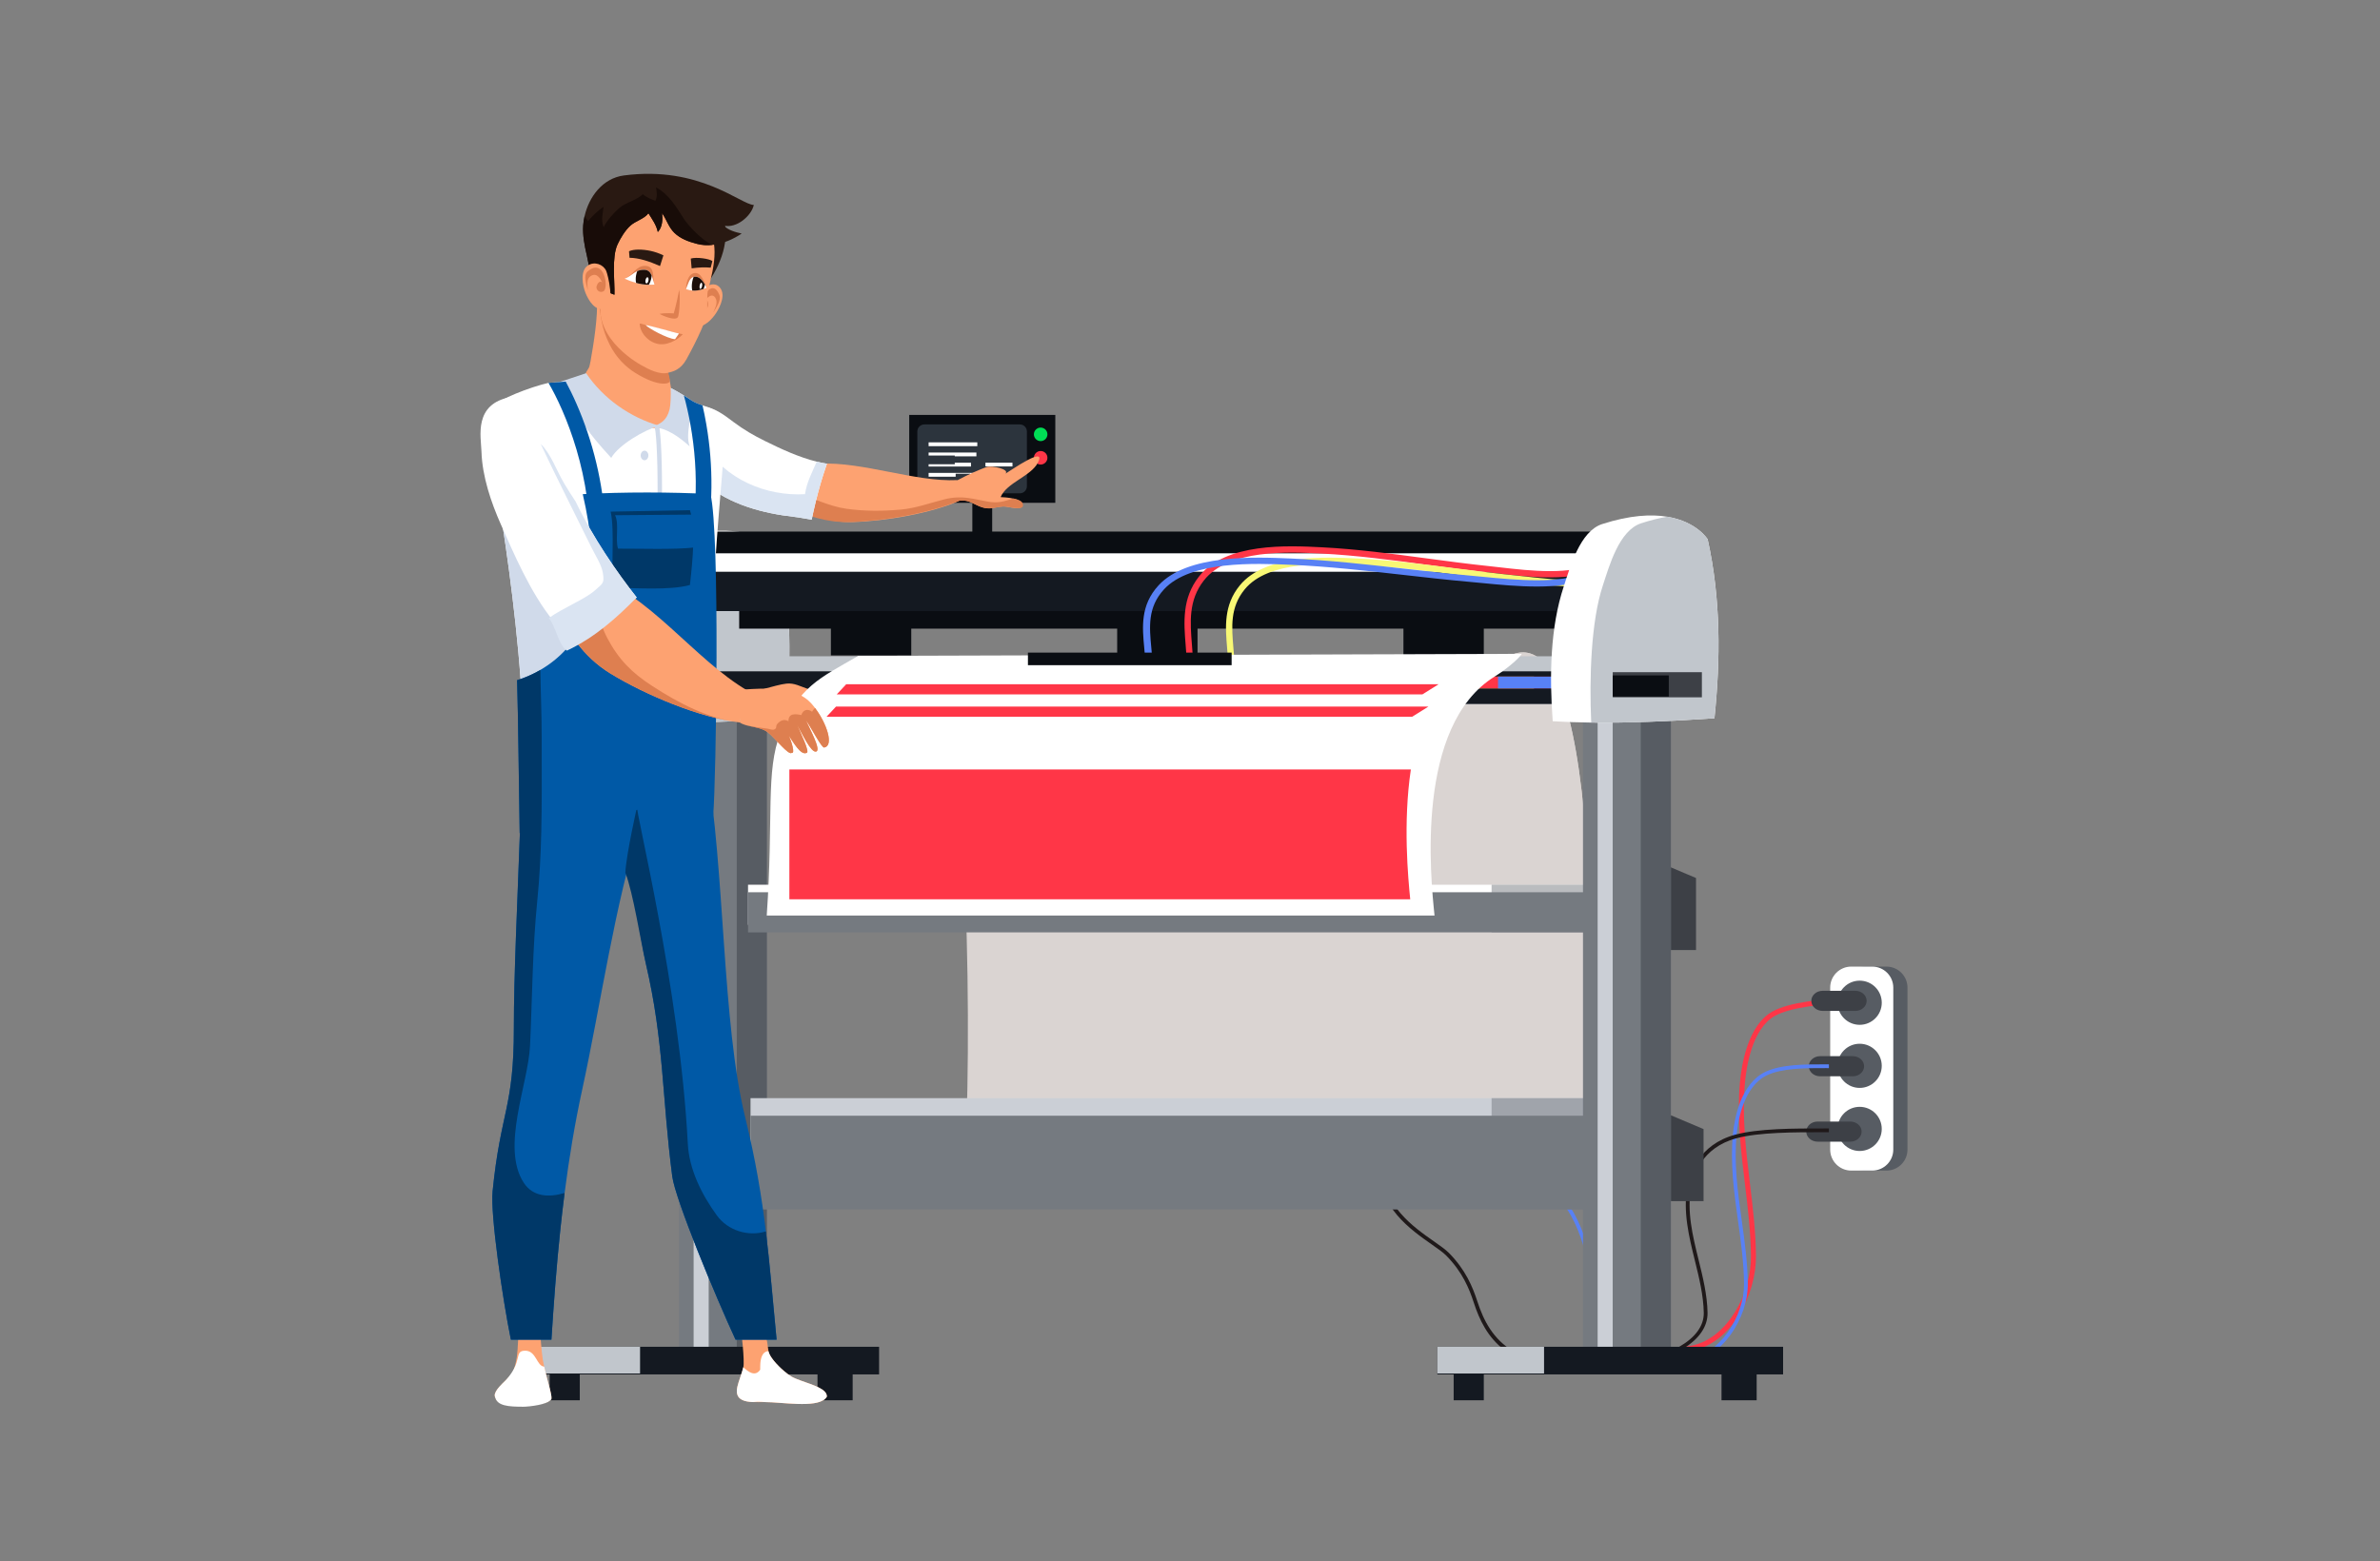<svg width="282" height="185" viewBox="0 0 282 185" fill="none" xmlns="http://www.w3.org/2000/svg">
<rect x="0" y="0" width="282" height="185" fill="#808080" stroke="none"/>
<path d="M187.646 139.32H114.216C115.243 124.756 114.791 86.004 110.773 78.532L155.933 77.941L179.01 77.638C190.478 72.719 188.829 125.508 187.646 139.32Z" fill="#DAD4D2"/>
<path d="M198.491 160.275C196.928 160.275 195.545 159.863 194.363 159.043C191.012 156.718 189.797 151.466 189.112 147.15C188.745 144.84 188.196 142.119 186.903 139.449C186.236 138.071 185.289 137.204 184.286 136.285C183.632 135.686 182.955 135.066 182.351 134.288L182.821 133.922C183.395 134.661 184.053 135.263 184.688 135.846C185.688 136.762 186.722 137.709 187.44 139.19C188.767 141.929 189.327 144.704 189.701 147.057C190.367 151.256 191.538 156.357 194.703 158.554C196.244 159.623 198.173 159.932 200.438 159.472C204.692 158.61 207.506 153.287 207.466 148.858C207.441 146.002 207.092 143.112 206.754 140.317C206.282 136.406 205.794 132.362 206.16 128.267C206.337 126.29 207.066 121.514 210.004 119.878C212.068 118.728 215.99 118.448 217.875 118.313L217.917 118.907C216.075 119.039 212.243 119.313 210.294 120.398C207.605 121.896 206.922 126.438 206.754 128.32C206.393 132.353 206.877 136.365 207.346 140.245C207.685 143.057 208.036 145.964 208.062 148.852C208.082 151.104 207.359 153.672 206.126 155.723C204.713 158.076 202.735 159.615 200.557 160.056C199.837 160.202 199.148 160.275 198.491 160.275Z" fill="#FF3647"/>
<path d="M226.013 136.232C226.013 137.608 224.898 138.724 223.521 138.724H221.029C219.653 138.724 218.537 137.608 218.537 136.232V117.042C218.537 115.666 219.653 114.55 221.029 114.55H223.521C224.898 114.55 226.013 115.666 226.013 117.042V136.232Z" fill="#575C63"/>
<path d="M224.331 136.232C224.331 137.608 223.215 138.724 221.839 138.724H219.347C217.97 138.724 216.854 137.608 216.854 136.232V117.042C216.854 115.666 217.97 114.55 219.347 114.55H221.839C223.215 114.55 224.331 115.666 224.331 117.042V136.232Z" fill="white"/>
<path d="M222.966 118.833C222.966 120.278 221.794 121.45 220.349 121.45C218.904 121.45 217.732 120.278 217.732 118.833C217.732 117.388 218.904 116.216 220.349 116.216C221.794 116.216 222.966 117.388 222.966 118.833Z" fill="#575C63"/>
<path d="M222.964 126.309C222.964 127.755 221.792 128.926 220.347 128.926C218.902 128.926 217.731 127.755 217.731 126.309C217.731 124.864 218.902 123.693 220.347 123.693C221.792 123.693 222.964 124.864 222.964 126.309Z" fill="#575C63"/>
<path d="M222.964 133.785C222.964 135.231 221.792 136.402 220.347 136.402C218.902 136.402 217.731 135.23 217.731 133.785C217.731 132.34 218.902 131.169 220.347 131.169C221.792 131.169 222.964 132.34 222.964 133.785Z" fill="#575C63"/>
<path d="M221.174 118.61C221.174 119.268 220.573 119.802 219.833 119.802H215.959C215.218 119.802 214.618 119.268 214.618 118.61C214.618 117.952 215.218 117.418 215.959 117.418H219.833C220.573 117.418 221.174 117.952 221.174 118.61Z" fill="#3D4046"/>
<path d="M220.875 126.358C220.875 127.016 220.274 127.55 219.534 127.55H215.66C214.919 127.55 214.319 127.016 214.319 126.358C214.319 125.7 214.919 125.166 215.66 125.166H219.534C220.274 125.166 220.875 125.7 220.875 126.358Z" fill="#3D4046"/>
<path d="M220.577 134.105C220.577 134.763 219.977 135.297 219.236 135.297H215.362C214.622 135.297 214.021 134.763 214.021 134.105C214.021 133.447 214.622 132.913 215.362 132.913H219.236C219.977 132.913 220.577 133.447 220.577 134.105Z" fill="#3D4046"/>
<path d="M197.577 161.958C191.241 161.958 189.278 156.005 188.292 150.625C187.925 148.623 187.376 146.266 186.082 143.953C185.411 142.754 184.46 141.999 183.454 141.201C182.802 140.683 182.127 140.148 181.525 139.477L181.858 139.179C182.435 139.821 183.094 140.344 183.732 140.851C184.728 141.641 185.758 142.458 186.472 143.735C187.798 146.105 188.358 148.507 188.732 150.544C189.193 153.06 189.934 156.238 191.587 158.495C193.435 161.019 196.044 161.945 199.565 161.327C203.851 160.575 206.687 155.95 206.647 152.103C206.621 149.63 206.272 147.127 205.935 144.707C205.463 141.32 204.974 137.818 205.341 134.273C205.518 132.564 206.243 128.438 209.158 127.032C211.038 126.125 213.941 126.129 216.273 126.133L216.704 126.134V126.581L216.272 126.58C213.984 126.576 211.14 126.572 209.352 127.434C206.64 128.743 205.954 132.684 205.785 134.319C205.424 137.81 205.909 141.285 206.377 144.645C206.717 147.08 207.068 149.597 207.094 152.098C207.136 156.128 204.151 160.975 199.642 161.767C198.906 161.897 198.219 161.958 197.577 161.958Z" fill="#5881F5"/>
<path d="M187.437 162.393C178.561 162.393 175.99 158.582 174.622 154.364C174.081 152.694 173.269 150.726 171.357 148.793C170.984 148.416 170.36 147.979 169.637 147.472C167.122 145.709 163.321 143.045 163.44 138.373L163.886 138.385C163.774 142.816 167.457 145.398 169.894 147.106C170.634 147.625 171.273 148.073 171.675 148.479C173.653 150.478 174.49 152.506 175.048 154.226C176.536 158.817 179.525 162.905 191.204 161.746C197.743 161.096 201.932 158.673 201.876 155.572C201.838 153.509 201.321 151.414 200.821 149.388C200.117 146.534 199.389 143.581 199.938 140.58C200.202 139.135 201.281 135.648 205.582 134.476C208.334 133.725 212.619 133.729 216.062 133.732L216.703 133.732V134.179L216.062 134.179C212.646 134.176 208.394 134.172 205.699 134.907C201.644 136.013 200.627 139.299 200.378 140.661C199.846 143.567 200.563 146.472 201.256 149.281C201.761 151.331 202.284 153.451 202.323 155.564C202.384 158.915 198.037 161.516 191.249 162.19C189.863 162.328 188.596 162.393 187.437 162.393Z" fill="#1F191A"/>
<path d="M187.645 139.32H168.249C170.065 134.527 171.928 129.697 172.975 124.652C174.794 115.895 176.03 107.181 176.03 98.266C176.03 94.139 176.578 88.307 172.521 85.899C169.486 84.1 164.632 86.398 162.62 89.259L155.932 77.94L179.009 77.638C190.477 72.718 188.828 125.508 187.645 139.32Z" fill="#DAD4D2"/>
<path d="M117.561 50.725H115.21V63.119H117.561V50.725Z" fill="#0A0D12"/>
<path d="M125.04 49.171H107.731V59.588H125.04V49.171Z" fill="#0A0D12"/>
<path d="M121.675 57.625C121.675 58.087 121.3 58.462 120.837 58.462H109.531C109.068 58.462 108.693 58.087 108.693 57.625V51.134C108.693 50.672 109.068 50.297 109.531 50.297H120.837C121.3 50.297 121.675 50.672 121.675 51.134V57.625Z" fill="#2C343D"/>
<path d="M124.106 51.473C124.106 51.916 123.747 52.275 123.304 52.275C122.862 52.275 122.503 51.916 122.503 51.473C122.503 51.031 122.862 50.672 123.304 50.672C123.747 50.672 124.106 51.031 124.106 51.473Z" fill="#00DD55"/>
<path d="M124.106 54.251C124.106 54.694 123.747 55.053 123.305 55.053C122.862 55.053 122.503 54.694 122.503 54.251C122.503 53.809 122.862 53.45 123.305 53.45C123.747 53.45 124.106 53.809 124.106 54.251Z" fill="#FF3647"/>
<path d="M115.798 52.422H110.029V52.874H115.798V52.422Z" fill="white"/>
<path d="M110.029 53.628V53.984H113.127V54.081H115.691V53.628H110.029Z" fill="white"/>
<path d="M115.05 54.836H113.127V55.019H110.029V55.288H115.05V54.836Z" fill="white"/>
<path d="M119.965 54.836H116.76V55.277H119.965V54.836Z" fill="white"/>
<path d="M110.029 56.042V56.495H113.234V56.139H114.944V56.495H116.439V56.042H110.029Z" fill="white"/>
<path d="M68.698 160.787H65.127V165.945H68.698V160.787Z" fill="#141921"/>
<path d="M101.03 160.787H96.864V165.945H101.03V160.787Z" fill="#141921"/>
<path d="M90.868 72.12H80.453V160.201H90.868V72.12Z" fill="#757A80"/>
<path d="M90.867 72.12H87.297V160.201H90.867V72.12Z" fill="#575C63"/>
<path d="M83.971 71.922H82.186V159.796H83.971V71.922Z" fill="#CBCFD6"/>
<path d="M104.161 159.605H63.195V162.879H104.161V159.605Z" fill="#141921"/>
<path d="M75.839 159.605H63.195V162.771H75.839V159.605Z" fill="#C1C6CC"/>
<path d="M192.473 130.14H88.928V141.249H192.473V130.14Z" fill="#CBCFD6"/>
<path d="M192.473 132.223H88.928V143.332H192.473V132.223Z" fill="#757A80"/>
<path d="M192.175 104.848H88.632V109.602H192.175V104.848Z" fill="white"/>
<path d="M192.176 105.739H88.633V110.495H192.176V105.739Z" fill="#757A80"/>
<path d="M200.957 104.051L194.41 101.281V112.589H200.957V104.051Z" fill="#3D4046"/>
<path d="M201.85 133.808L195.303 131.039V142.346H201.85V133.808Z" fill="#3D4046"/>
<g opacity="0.5">
<path d="M192.175 104.848H176.735V110.495H192.175V104.848Z" fill="#757A80"/>
</g>
<g opacity="0.5">
<path d="M192.473 130.14H176.735V143.332H192.473V130.14Z" fill="#757A80"/>
</g>
<path d="M175.811 160.787H172.241V165.945H175.811V160.787Z" fill="#141921"/>
<path d="M208.143 160.787H203.978V165.945H208.143V160.787Z" fill="#141921"/>
<path d="M197.98 72.12H187.565V160.201H197.98V72.12Z" fill="#757A80"/>
<path d="M197.98 72.12H194.41V160.201H197.98V72.12Z" fill="#575C63"/>
<path d="M191.084 71.922H189.299V159.796H191.084V71.922Z" fill="#CBCFD6"/>
<path d="M211.274 159.605H170.307V162.879H211.274V159.605Z" fill="#141921"/>
<path d="M182.951 159.605H170.307V162.771H182.951V159.605Z" fill="#C1C6CC"/>
<path d="M93.04 85.139C90.59 85.305 87.942 85.45 85.264 85.542C85.19 85.542 85.117 85.545 85.043 85.548C82.838 85.622 80.615 85.657 78.468 85.638C76.884 85.622 75.34 85.578 73.875 85.496C73.488 80.456 73.594 75.204 75.209 70.7C75.971 68.574 77.131 64.639 79.769 63.845C83.078 62.85 85.592 62.741 87.468 63.026C91.008 63.562 92.266 65.496 92.266 65.496C93.829 72.015 93.771 78.696 93.04 85.139Z" fill="white"/>
<path d="M93.041 85.139C90.591 85.305 87.943 85.45 85.265 85.542C85.191 85.542 85.118 85.545 85.044 85.548C82.839 85.622 80.616 85.657 78.469 85.638C78.203 80.779 78.373 74.685 79.836 70.602C80.597 68.476 81.759 64.539 84.397 63.747C85.51 63.412 86.531 63.178 87.469 63.026C91.009 63.562 92.267 65.496 92.267 65.496C93.83 72.015 93.772 78.696 93.041 85.139Z" fill="#C1C6CC"/>
<path d="M192.773 77.774H82.077V83.427H192.773V77.774Z" fill="#C1C6CC"/>
<path d="M192.773 79.559H82.077V83.428H192.773V79.559Z" fill="#141921"/>
<path d="M191.137 65.474C191.137 66.57 190.249 67.458 189.154 67.458H85.103C84.008 67.458 83.119 66.57 83.119 65.474V64.978C83.119 63.883 84.008 62.994 85.103 62.994H189.154C190.249 62.994 191.137 63.883 191.137 64.978V65.474Z" fill="#0A0D12"/>
<path d="M196.791 70.036H87.583V74.5H196.791V70.036Z" fill="#0A0D12"/>
<path d="M193.816 65.573H84.608V72.417H193.816V65.573Z" fill="#141921"/>
<path d="M188.902 65.573H83.218V67.757H188.902V65.573Z" fill="white"/>
<path d="M107.973 74.303H98.452V77.671H107.973V74.303Z" fill="#0A0D12"/>
<path d="M141.892 74.303H132.371V77.671H141.892V74.303Z" fill="#0A0D12"/>
<path d="M175.812 74.303H166.29V77.671H175.812V74.303Z" fill="#0A0D12"/>
<path d="M181.763 80.188H167.679V81.576H181.763V80.188Z" fill="#F8F875"/>
<path d="M186.227 80.187H172.143V81.576H186.227V80.187Z" fill="#FF3647"/>
<path d="M191.582 80.187H177.498V81.576H191.582V80.187Z" fill="#5881F5"/>
<path d="M140.581 77.755C140.555 77.334 140.521 76.901 140.487 76.484C140.268 73.747 140.042 70.918 142.049 68.341C145.214 64.279 152.63 64.655 156.615 64.858C160.796 65.07 164.984 65.631 169.035 66.174C171.431 66.495 173.907 66.826 176.356 67.083C176.783 67.127 177.241 67.18 177.721 67.235C181.296 67.646 186.192 68.208 189.047 66.678L189.398 67.335C186.339 68.975 181.309 68.397 177.636 67.975C177.159 67.921 176.703 67.868 176.278 67.824C173.819 67.567 171.337 67.234 168.936 66.912C164.901 66.372 160.728 65.813 156.577 65.602C152.728 65.407 145.564 65.043 142.637 68.799C140.808 71.148 141.013 73.711 141.23 76.425C141.264 76.846 141.299 77.282 141.325 77.71L140.581 77.755Z" fill="#FF3647"/>
<path d="M145.489 77.98C145.464 77.596 145.431 77.202 145.399 76.822C145.189 74.319 144.971 71.73 146.905 69.37C149.943 65.661 157.054 66.005 160.873 66.189C164.881 66.382 168.896 66.894 172.779 67.388C175.074 67.681 177.448 67.983 179.795 68.217C180.205 68.257 180.644 68.305 181.105 68.356C184.531 68.73 189.224 69.242 191.96 67.848L192.298 68.512C189.365 70.007 184.544 69.481 181.024 69.096C180.566 69.046 180.13 68.999 179.722 68.958C177.365 68.724 174.985 68.421 172.684 68.127C168.816 67.635 164.816 67.125 160.837 66.933C157.148 66.755 150.282 66.424 147.482 69.842C145.739 71.969 145.935 74.296 146.142 76.759C146.174 77.143 146.207 77.541 146.232 77.932L145.489 77.98Z" fill="#F8F875"/>
<path d="M135.682 77.98C135.655 77.596 135.618 77.202 135.582 76.822C135.345 74.319 135.101 71.73 137.274 69.37C140.687 65.661 148.676 66.005 152.967 66.189C157.47 66.382 161.981 66.894 166.343 67.388C168.923 67.681 171.59 67.983 174.227 68.217C174.688 68.257 175.181 68.305 175.698 68.356C179.549 68.73 184.821 69.242 187.895 67.848L188.275 68.512C184.979 70.007 179.562 69.481 175.608 69.096C175.093 69.046 174.603 68.999 174.145 68.958C171.496 68.724 168.823 68.421 166.238 68.127C161.892 67.635 157.397 67.125 152.927 66.933C148.782 66.755 141.068 66.424 137.921 69.842C135.963 71.969 136.183 74.296 136.416 76.759C136.452 77.143 136.49 77.541 136.518 77.932L135.682 77.98Z" fill="#5881F5"/>
<path d="M203.141 85.119C200.691 85.294 198.044 85.445 195.367 85.54C195.307 85.542 195.247 85.545 195.187 85.547C192.958 85.622 190.708 85.657 188.538 85.632C186.964 85.613 185.431 85.562 183.976 85.472C183.581 80.029 183.678 74.361 185.284 69.5C186.044 67.207 187.198 62.959 189.834 62.108C193.141 61.04 195.656 60.926 197.531 61.235C201.073 61.821 202.335 63.911 202.335 63.911C203.908 70.953 203.862 78.163 203.141 85.119Z" fill="white"/>
<path d="M203.141 85.119C200.691 85.294 198.044 85.446 195.367 85.54C195.307 85.54 195.247 85.542 195.187 85.547C192.958 85.623 190.709 85.657 188.538 85.632C188.305 80.372 188.508 73.649 189.911 69.403C190.669 67.109 191.825 62.861 194.461 62.011C195.572 61.651 196.593 61.4 197.531 61.235C201.073 61.821 202.335 63.911 202.335 63.911C203.908 70.953 203.863 78.164 203.141 85.119Z" fill="#C1C6CC"/>
<path d="M201.652 79.66H191.088V82.637H201.652V79.66Z" fill="#3D4046"/>
<path d="M197.729 80.043H191.088V82.551H197.729V80.043Z" fill="#0A0D12"/>
<path d="M114.063 59.178C113.982 59.215 113.9 59.254 113.817 59.289C110.322 60.839 104.943 61.757 101.063 61.866C98.372 61.943 96.282 61.129 94.198 60.217C94.388 59.829 94.582 59.446 94.781 59.063C95.149 58.353 95.534 57.65 95.942 56.952C96.328 56.287 96.725 55.62 97.113 54.949C102.248 54.699 108.431 57.135 113.415 56.895C113.418 56.904 113.421 56.914 113.425 56.923C113.728 57.734 113.689 58.167 113.975 58.947C114.001 59.021 114.03 59.098 114.063 59.178Z" fill="#FDA271"/>
<path d="M122.973 54.838C122.126 56.46 119.28 57.193 118.561 58.911C118.829 58.919 119.449 58.953 120.006 59.074C120.505 59.183 120.954 59.364 121.057 59.657C121.419 60.693 119.43 59.989 118.873 60.02C117.947 60.071 117.362 60.436 116.364 60.116C115.497 59.837 114.849 59.206 113.837 59.327L113.816 59.289L113.641 58.946L112.798 57.298C112.976 57.18 113.191 57.053 113.424 56.923C114.623 56.263 116.368 55.521 116.892 55.348C117.506 55.146 119.66 55.598 119.142 56.125C119.793 55.75 124.083 52.713 122.973 54.838Z" fill="#FDA271"/>
<path d="M118.933 60.02C117.982 60.071 117.382 60.437 116.357 60.116C115.467 59.837 114.801 59.206 113.762 59.327L113.741 59.289C110.153 60.839 104.631 61.757 100.648 61.866C97.885 61.943 95.74 61.129 93.6 60.217C93.796 59.829 93.995 59.446 94.199 59.063L94.582 58.472C96.223 58.975 98.235 60.007 100.295 60.294C102.454 60.593 104.562 60.584 106.705 60.392C108.499 60.233 110.104 59.635 111.809 59.196C112.46 59.028 113.025 58.956 113.561 58.946C113.677 58.943 113.79 58.944 113.904 58.948C114.876 58.976 115.786 59.203 116.968 59.433C118.269 59.686 118.952 59.406 120.096 59.074C120.608 59.183 121.07 59.364 121.175 59.657C121.547 60.693 119.505 59.989 118.933 60.02Z" fill="#DE7F50"/>
<path d="M97.981 54.953C97.833 55.384 97.69 55.816 97.55 56.251C97.091 57.687 96.711 59.154 96.379 60.634C96.308 60.95 96.241 61.267 96.175 61.584C95.545 61.496 94.828 61.334 94.075 61.249C90.476 60.844 86.461 59.813 83.582 57.35C83.48 57.262 83.38 57.172 83.281 57.083L83.276 56.741L83.238 53.138L83.185 48.215C84.502 48.16 85.847 49.21 86.899 50.002C88.142 50.936 89.31 51.606 90.662 52.275C92.531 53.199 94.659 54.188 96.776 54.711C97.178 54.81 97.58 54.892 97.981 54.953Z" fill="white"/>
<path d="M97.981 54.952C97.833 55.383 97.69 55.816 97.55 56.25C97.091 57.686 96.711 59.154 96.379 60.634C96.308 60.949 96.241 61.267 96.175 61.584C95.545 61.496 94.828 61.334 94.075 61.249C90.476 60.844 86.461 59.813 83.582 57.35C83.474 57.153 83.371 56.948 83.276 56.741C82.958 56.045 82.744 55.332 82.808 54.839L83.238 53.138L83.376 52.595C85.901 56.842 90.829 58.826 95.385 58.563C95.555 57.225 96.229 55.968 96.776 54.71C97.178 54.81 97.58 54.891 97.981 54.952Z" fill="#DAE4F2"/>
<path d="M97.968 165.518C97.913 165.617 97.841 165.704 97.756 165.782C96.577 166.864 92.667 166.165 90.627 166.158H90.567C90.142 166.159 89.648 166.181 89.175 166.158C88.235 166.112 87.379 165.889 87.309 164.978C87.295 164.798 87.312 164.593 87.364 164.357C87.513 163.674 87.878 162.841 88.078 162.024C88.239 161.373 87.88 157.594 87.64 157.048H90.624C90.625 157.078 91.05 160.098 91.055 160.131C91.159 160.754 92.054 161.759 92.88 162.468C93.217 162.758 93.543 162.998 93.798 163.142C94.093 163.309 94.48 163.461 94.9 163.614C96.284 164.116 98.026 164.608 97.968 165.518Z" fill="#FDA271"/>
<path d="M97.967 165.518C97.912 165.617 97.841 165.704 97.755 165.782C96.576 166.864 92.666 166.165 90.627 166.158C90.345 166.136 90.061 166.123 89.774 166.123C89.609 166.123 89.4 166.14 89.174 166.158C88.234 166.112 87.378 165.889 87.308 164.978C87.294 164.798 87.311 164.593 87.363 164.357C87.513 163.674 87.877 162.841 88.078 162.024C88.637 162.561 89.466 163.21 90.074 162.323V162.06C90.08 161.593 90.098 160.609 90.629 160.259C90.783 160.158 90.924 160.121 91.054 160.131C91.158 160.754 92.053 161.759 92.879 162.468C93.216 162.758 93.542 162.998 93.797 163.142C94.092 163.309 94.479 163.461 94.899 163.614C96.284 164.116 98.025 164.608 97.967 165.518Z" fill="white"/>
<path d="M65.308 165.32C64.784 165.821 62.982 165.839 62.388 165.839C61.087 165.839 59.517 165.812 58.615 165.42C58.601 165.082 58.839 164.713 59.164 164.344C60.393 164.311 61.873 164.331 62.388 164.377C63.41 164.468 64.32 164.972 65.257 165.313C65.022 164.405 64.689 163.233 64.498 162.133C63.987 161.979 62.944 161.886 61.906 161.851C61.9 161.851 61.894 161.85 61.887 161.85C61.644 161.842 61.4 161.837 61.163 161.835C61.114 161.835 61.068 161.834 61.025 161.834C61.106 161.524 61.178 161.173 61.235 160.823C61.354 160.069 61.491 157.462 61.383 157.129L64.044 157.048C63.942 157.637 64.176 160.331 64.315 161.128C64.363 161.402 64.419 161.681 64.48 161.959C64.666 162.795 64.898 163.626 65.075 164.307C65.179 164.706 65.263 165.053 65.308 165.32Z" fill="#FDA271"/>
<path d="M65.257 165.312C64.32 164.971 63.41 164.467 62.389 164.377C61.873 164.33 60.394 164.311 59.165 164.343C59.391 164.086 59.659 163.829 59.913 163.581C59.915 163.579 59.917 163.577 59.919 163.576C60.275 163.231 60.602 162.908 60.743 162.64C60.841 162.455 60.939 162.169 61.026 161.834C61.069 161.834 61.115 161.835 61.164 161.835C61.202 161.835 61.243 161.836 61.285 161.836C61.443 161.838 61.602 161.841 61.763 161.847C61.804 161.848 61.845 161.848 61.888 161.85C61.895 161.85 61.9 161.851 61.907 161.851C62.945 161.886 63.988 161.978 64.498 162.133C64.689 163.232 65.022 164.405 65.257 165.312Z" fill="#FFB576"/>
<path d="M65.341 165.709C65.341 165.718 65.34 165.727 65.34 165.736C65.338 165.745 65.338 165.753 65.336 165.761C65.335 165.764 65.335 165.766 65.335 165.768C65.332 165.782 65.329 165.794 65.326 165.805C65.322 165.818 65.317 165.829 65.312 165.839C64.971 166.458 62.935 166.478 62.296 166.478C60.468 166.478 58.935 166.611 58.639 165.567C58.635 165.552 58.631 165.539 58.628 165.524C58.626 165.514 58.624 165.504 58.623 165.494C58.621 165.483 58.62 165.474 58.618 165.464C58.618 165.459 58.618 165.454 58.617 165.449C58.616 165.44 58.616 165.432 58.616 165.424C58.615 165.423 58.615 165.421 58.615 165.42C59.517 165.812 61.086 165.839 62.388 165.839C62.981 165.839 64.784 165.821 65.308 165.32C65.316 165.371 65.323 165.418 65.329 165.463C65.329 165.465 65.33 165.467 65.33 165.469C65.335 165.508 65.338 165.545 65.34 165.579C65.34 165.584 65.341 165.588 65.341 165.593C65.344 165.635 65.344 165.674 65.341 165.709Z" fill="#FFB576"/>
<path d="M65.341 165.709C65.341 165.718 65.34 165.727 65.34 165.736C65.338 165.745 65.338 165.753 65.336 165.761C65.335 165.763 65.335 165.766 65.335 165.768C65.333 165.782 65.33 165.794 65.326 165.805C65.322 165.818 65.317 165.829 65.312 165.839C64.971 166.458 62.935 166.478 62.296 166.478C60.468 166.478 58.935 166.611 58.639 165.567C58.635 165.552 58.631 165.539 58.628 165.524C58.626 165.514 58.624 165.504 58.623 165.494C58.621 165.483 58.62 165.474 58.618 165.464C58.618 165.459 58.618 165.454 58.617 165.449C58.616 165.44 58.616 165.432 58.616 165.424C58.615 165.423 58.615 165.421 58.615 165.419C59.517 165.812 61.086 165.839 62.388 165.839C62.981 165.839 64.784 165.821 65.308 165.32L65.308 165.32C65.317 165.37 65.324 165.418 65.329 165.463C65.329 165.465 65.33 165.467 65.33 165.469C65.335 165.508 65.338 165.545 65.34 165.579C65.34 165.584 65.342 165.588 65.342 165.592C65.344 165.636 65.344 165.674 65.341 165.709Z" fill="#0A0604"/>
<path d="M65.342 165.709C65.342 165.718 65.341 165.727 65.34 165.736C65.339 165.745 65.338 165.753 65.337 165.761C65.336 165.764 65.336 165.766 65.335 165.768C65.334 165.782 65.33 165.794 65.326 165.805C65.322 165.818 65.317 165.829 65.313 165.839C64.972 166.458 62.657 166.709 62.019 166.709C60.191 166.709 58.935 166.611 58.639 165.567C58.635 165.553 58.632 165.539 58.629 165.524C58.627 165.514 58.625 165.504 58.624 165.494C58.622 165.484 58.62 165.474 58.619 165.464C58.619 165.459 58.618 165.454 58.617 165.449C58.617 165.441 58.616 165.432 58.616 165.424C58.615 165.423 58.615 165.421 58.615 165.42C58.601 165.083 58.839 164.713 59.164 164.344C59.39 164.086 59.658 163.829 59.912 163.582C59.915 163.58 59.917 163.578 59.919 163.576C62.019 161.293 60.839 160.07 62.237 160.07C63.548 160.07 63.587 161.908 64.481 161.958C64.666 162.795 64.898 163.625 65.075 164.307C65.179 164.706 65.263 165.053 65.308 165.32L65.309 165.32C65.318 165.37 65.324 165.418 65.33 165.463C65.33 165.465 65.331 165.467 65.331 165.469C65.335 165.508 65.339 165.545 65.341 165.579C65.341 165.584 65.342 165.588 65.342 165.593C65.344 165.635 65.345 165.674 65.342 165.709Z" fill="white"/>
<path d="M68.158 89.884C69.568 95.953 72.047 96.492 74.096 101.854C75.055 104.361 75.865 111.376 76.527 114.211C78.689 123.482 78.418 129.888 79.653 139.404C80.009 142.152 84.846 153.79 87.154 158.765H92.017C91.558 154.075 91.243 150.028 90.746 145.928C90.237 141.728 89.537 137.473 88.295 132.417C85.537 121.184 85.905 103.177 83.698 90.488L68.158 89.884Z" fill="#0059A6"/>
<path d="M77.08 93.983C76.681 95.078 76.305 96.194 75.949 97.332C72.797 107.387 71.198 118.953 68.989 129.107C68.093 133.222 67.423 137.298 66.9 141.372C66.711 142.832 66.542 144.292 66.389 145.754C65.937 150.061 65.615 154.381 65.336 158.764H60.532C59.558 153.976 58.092 143.949 58.367 141.19C59.32 131.64 60.895 131.338 60.886 121.819C60.88 115.737 61.311 106.751 61.601 98.723C61.701 95.945 61.784 93.282 61.826 90.893C61.844 89.813 61.855 88.791 61.855 87.838L64.186 88.779L64.995 89.106L65.849 89.449L77.08 93.983Z" fill="#0059A6"/>
<path d="M74.096 103.419C75.055 105.926 75.865 111.376 76.527 114.211C78.689 123.482 78.418 129.888 79.653 139.404C80.009 142.152 84.846 153.79 87.154 158.765H92.017C91.558 154.075 91.243 150.028 90.746 145.928C88.678 146.583 86.252 145.846 84.939 144.039C83.121 141.534 81.655 138.583 81.497 135.543C80.531 116.985 75.225 95.913 75.487 95.593C75.487 95.593 74.203 101.235 74.096 103.419Z" fill="#003868"/>
<path d="M84.735 66.99C84.688 67.798 84.645 68.619 84.607 69.446C84.149 79.498 84.379 94.342 84.358 94.375C83.595 95.532 68.234 96.037 61.748 94.375C61.968 92.308 62.037 89.942 62 87.429C61.875 78.78 60.482 68.385 59.57 62.407C59.275 60.477 59.03 59.009 58.894 58.206C58.87 58.071 58.847 57.938 58.825 57.805C58.806 57.693 58.788 57.581 58.769 57.469C58.458 55.526 57.219 51.484 57.937 49.132C58.051 48.761 58.211 48.435 58.434 48.162C59.131 47.305 62.758 45.885 64.986 45.374L67.029 45.221L77.563 45.156C78.211 45.382 78.844 45.659 79.464 45.976C79.996 46.249 80.517 46.548 81.031 46.87C81.321 47.05 81.607 47.239 81.892 47.431C82.307 47.713 82.773 47.88 83.238 48.035C84.23 48.364 85.214 48.638 85.671 49.837C86.209 51.251 85.253 58.306 84.735 66.99Z" fill="white"/>
<path d="M68.068 45.203C70.619 49.547 74.02 50.891 79.243 50.74C79.896 49.806 79.804 47.31 79.365 45.178C79.296 44.839 79.22 44.533 79.141 44.278C78.763 43.039 79.109 41.935 79.989 42.05C80.067 42.059 80.149 42.079 80.237 42.109C80.253 42.114 80.248 42.024 80.231 41.881C80.178 41.408 79.996 40.365 79.996 40.365C79.648 39.055 80.771 38.551 81.144 37.691C81.144 37.691 71.408 31.295 69.652 32.294C70.314 32.605 70.707 34.811 70.734 35.37C70.845 37.591 70.357 40.658 69.963 42.852C69.892 43.246 69.82 43.522 69.743 43.634C68.861 44.951 69.675 44.723 68.068 45.203Z" fill="#FDA271"/>
<path d="M80.922 41.418C80.936 41.463 80.519 41.702 80.231 41.881C80.122 41.95 80.03 42.011 79.989 42.049C79.664 42.352 79.349 42.141 79.073 42.719C78.825 43.236 79.408 44.678 79.365 45.178C79.337 45.505 78.017 45.905 75.234 44.166C74.169 43.5 73.031 42.427 72.219 40.803C71.212 38.79 71.225 37.361 70.944 36.049C70.647 34.665 70.851 33.79 70.174 32.542C70.174 32.541 70.173 32.54 70.172 32.538L81.143 37.691C80.771 38.551 80.574 40.11 80.922 41.418Z" fill="#DE7F50"/>
<path d="M83.715 30.622C83.513 29.21 83.272 27.587 82.442 26.357L85.639 25.581C86.617 28.401 85.373 31.487 83.7 33.764C84.089 32.855 83.852 31.581 83.715 30.622Z" fill="#291912"/>
<path d="M83.631 34.117C84.126 33.531 85.041 33.521 85.46 34.328C85.939 35.25 85.153 36.739 84.62 37.424C84.08 38.119 83.025 39.127 82.299 38.325C81.526 37.472 83.331 34.472 83.631 34.117Z" fill="#FDA271"/>
<path d="M85.244 34.976C85.489 35.592 84.825 36.519 84.517 37.028C84.729 36.485 85.118 35.831 84.753 35.281C84.376 34.714 83.857 35.213 83.519 35.592C83.924 35.34 83.95 36.176 83.843 36.393C83.67 36.745 83.301 36.809 83.094 36.494C82.715 35.916 84.323 32.659 85.244 34.976Z" fill="#DE7F50"/>
<path d="M75.949 43.257C76.898 43.791 78.149 44.449 79.201 44.166C79.717 44.027 80.63 43.857 81.34 42.575C82.707 40.101 83.803 37.654 83.803 36.917C83.801 34.078 83.779 34.926 84.13 33.474C85.014 29.838 85.025 27.654 82.469 24.584C80.73 22.495 75.434 20.31 72.462 23.873C72.462 23.873 70.951 26.58 71.1 28.417C71.324 31.192 72.817 31.745 71.658 34.295C69.552 38.929 74.263 42.309 75.949 43.257Z" fill="#FDA271"/>
<path d="M82.55 32.37C81.733 32.221 81.312 33.182 81.279 34.273C82.18 34.568 82.803 34.457 83.715 34.12C83.715 34.12 83.261 32.501 82.55 32.37Z" fill="#DE7F50"/>
<path d="M83.716 34.119C83.594 34.164 83.476 34.206 83.364 34.241C82.883 34.398 82.471 34.472 82.025 34.432C81.79 34.412 81.547 34.36 81.279 34.272C81.544 33.646 81.677 32.942 82.185 32.814C82.287 32.787 82.405 32.783 82.541 32.808C82.981 32.888 83.326 33.37 83.525 33.726C83.648 33.946 83.716 34.119 83.716 34.119Z" fill="white"/>
<path d="M83.526 33.726C83.486 33.911 83.432 34.085 83.365 34.241C82.884 34.398 82.472 34.472 82.026 34.432C81.954 34.14 81.949 33.766 82.024 33.373C82.062 33.172 82.118 32.984 82.186 32.814C82.287 32.787 82.406 32.783 82.542 32.808C82.982 32.889 83.327 33.37 83.526 33.726Z" fill="#1B0E09"/>
<path d="M83.189 33.9C83.151 34.102 83.055 34.255 82.975 34.24C82.895 34.225 82.862 34.05 82.901 33.847C82.939 33.644 83.035 33.492 83.115 33.507C83.194 33.521 83.227 33.697 83.189 33.9Z" fill="white"/>
<path d="M76.449 31.507C75.376 31.476 74.953 32.657 74.095 32.99C75.357 33.527 76.168 33.823 77.556 33.734C77.261 32.923 77.68 31.544 76.449 31.507Z" fill="#DE7F50"/>
<path d="M77.556 33.734C77.314 33.75 77.087 33.755 76.871 33.75C76.33 33.738 75.855 33.663 75.372 33.53C74.944 33.41 74.511 33.245 74.02 33.036L74.095 32.99C74.675 32.766 75.016 32.358 75.508 32.133C75.744 32.024 76.014 31.956 76.361 31.971C76.836 31.99 77.061 32.277 77.216 32.668C77.343 32.985 77.423 33.37 77.556 33.734Z" fill="white"/>
<path d="M77.179 32.937C77.12 33.248 77.011 33.527 76.87 33.75C76.33 33.738 75.854 33.663 75.371 33.53C75.311 33.26 75.308 32.939 75.371 32.605C75.403 32.437 75.449 32.278 75.507 32.133C75.743 32.024 76.013 31.956 76.36 31.971C76.835 31.99 77.06 32.277 77.215 32.668C77.208 32.755 77.196 32.845 77.179 32.937Z" fill="#1B0E09"/>
<path d="M76.832 33.254C76.793 33.457 76.685 33.607 76.591 33.59C76.495 33.572 76.45 33.394 76.488 33.191C76.527 32.989 76.635 32.838 76.73 32.856C76.826 32.873 76.871 33.052 76.832 33.254Z" fill="white"/>
<path d="M80.907 39.603C80.334 40.261 78.93 41.096 77.717 40.697C76.545 40.337 75.801 39.223 75.793 38.347C75.836 38.349 75.879 38.35 75.921 38.352C76.113 38.438 79.745 39.367 80.451 39.528C80.602 39.564 80.755 39.588 80.907 39.603Z" fill="#DE7F50"/>
<path d="M80.451 39.528C80.267 39.812 80.054 40.074 79.985 40.199C79.058 40.133 76.789 38.878 76.496 38.52C77.278 38.644 79.745 39.366 80.451 39.528Z" fill="white"/>
<path d="M84.206 31.72C83.535 31.657 82.805 31.682 81.95 31.8L81.848 30.642C82.515 30.433 84.099 30.667 84.409 30.943C84.332 31.172 84.285 31.492 84.206 31.72Z" fill="#291912"/>
<path d="M74.529 29.773C74.842 29.639 75.208 29.58 75.651 29.579C76.562 29.577 77.59 29.766 78.607 30.262L78.203 31.529C76.93 30.963 75.691 30.56 74.592 30.549C74.575 30.291 74.554 30.032 74.529 29.773Z" fill="#291912"/>
<path d="M80.448 34.311C80.456 34.327 80.462 34.344 80.468 34.362C80.474 34.345 80.479 34.326 80.486 34.31L80.448 34.311Z" fill="#DE7F50"/>
<path d="M80.468 34.362C80.182 35.965 79.829 37.143 79.829 37.143C79.829 37.143 78.903 37.049 78.154 37.2C78.567 37.446 79.973 38.028 80.301 37.614C80.532 37.321 80.615 34.752 80.468 34.362Z" fill="#DE7F50"/>
<path d="M69.533 30.269C69.781 31.305 70.046 33.289 70.421 34.269C71.222 34.371 72.022 34.608 72.805 34.928C72.854 33.331 72.463 30.49 73.171 28.959C73.505 28.238 74.075 27.298 74.685 26.746C75.317 26.172 76.341 25.945 76.828 25.273C77.269 25.973 77.78 26.672 77.942 27.495C78.497 26.92 78.526 26.026 78.451 25.262C78.975 26.002 79.214 26.912 79.897 27.583C80.627 28.301 81.606 28.642 82.562 28.895C83.174 29.059 83.805 29.088 84.429 29.02C85.677 28.883 86.898 28.345 87.879 27.678C87.219 27.537 86.23 27.273 85.791 26.741C87.266 27.088 89.033 25.59 89.319 24.287C87.807 24.283 82.944 19.61 73.926 20.792C71.39 21.124 69.776 23.349 69.262 25.626C69.179 25.989 69.125 26.355 69.1 26.712C69.018 27.847 69.265 29.154 69.533 30.269Z" fill="#291912"/>
<path d="M69.533 30.269C69.781 31.305 70.046 33.29 70.421 34.269C71.222 34.371 72.022 34.608 72.805 34.928C72.854 33.331 72.463 30.49 73.171 28.959C73.505 28.238 74.075 27.298 74.685 26.746C75.317 26.172 76.341 25.945 76.828 25.273C77.269 25.973 77.78 26.673 77.942 27.495C78.497 26.92 78.526 26.027 78.451 25.262C78.975 26.002 79.214 26.912 79.897 27.583C80.627 28.301 81.606 28.642 82.562 28.895C83.174 29.059 83.805 29.089 84.429 29.021C83.146 28.507 81.482 26.618 81.088 26.015C80.162 24.606 79.318 23.05 77.729 22.208C77.816 22.683 77.925 23.339 77.646 23.792C77.154 23.612 76.567 23.379 76.168 23.012C75.397 23.771 74.205 23.941 73.389 24.642C72.706 25.229 71.903 26.148 71.526 26.92C71.182 26.045 71.437 25.364 71.507 24.513C70.805 25.001 70.199 25.574 69.672 26.21C69.528 26.015 69.388 25.824 69.262 25.626C69.179 25.989 69.125 26.355 69.1 26.712C69.018 27.847 69.265 29.154 69.533 30.269Z" fill="#180C08"/>
<path d="M71.824 32.096C71.486 31.338 70.435 30.924 69.631 31.481C68.712 32.117 69.027 33.833 69.369 34.699C69.716 35.578 70.532 36.972 71.69 36.555C72.919 36.114 72.029 32.556 71.824 32.096Z" fill="#FDA271"/>
<path d="M69.623 32.172C69.096 32.63 69.494 33.777 69.647 34.381C69.617 33.788 69.428 33.014 70.069 32.67C70.729 32.316 71.128 33.005 71.368 33.502C71.001 33.091 70.639 33.849 70.676 34.095C70.736 34.496 71.136 34.719 71.5 34.52C72.167 34.156 71.608 30.45 69.623 32.172Z" fill="#DE7F50"/>
<path d="M69.448 44.23C71.508 47.269 74.685 49.473 78.091 50.451C76.366 50.945 73.285 52.731 72.423 54.265C70.911 52.617 69.977 51.489 68.977 50.068C67.483 47.945 66.691 46.777 66.168 45.314L69.448 44.23Z" fill="#D0DAEA"/>
<path d="M81.714 52.892C81.131 51.273 82.172 49.006 81.892 47.431C81.103 46.897 80.294 46.402 79.464 45.977C79.504 46.89 79.458 48.03 79.338 48.509C79.001 49.838 78.313 50.183 77.28 50.617C79.011 50.682 80.446 51.778 81.714 52.892Z" fill="#D0DAEA"/>
<path d="M77.634 70.39C78.663 65.772 78.584 52.511 78.084 50.476L77.567 50.592C78.061 52.6 78.133 65.712 77.115 70.284L77.634 70.39Z" fill="#D0DAEA"/>
<path d="M75.913 53.974C75.912 54.288 76.115 54.542 76.367 54.544C76.619 54.545 76.824 54.292 76.826 53.979C76.828 53.666 76.624 53.41 76.373 53.409C76.12 53.408 75.915 53.661 75.913 53.974Z" fill="#D0DAEA"/>
<path d="M75.672 62.669C75.671 62.983 75.874 63.237 76.126 63.239C76.377 63.24 76.583 62.987 76.585 62.674C76.586 62.361 76.383 62.105 76.131 62.104C75.879 62.103 75.674 62.356 75.672 62.669Z" fill="#D0DAEA"/>
<path d="M76.537 65.74C75.869 71.172 75.76 76.631 72.523 81.391C70.652 84.142 67.511 86.665 64.154 87.367C63.402 87.524 62.684 87.537 62.001 87.43C61.876 78.78 60.483 68.385 59.572 62.407C59.865 63.734 60.373 63.28 60.823 64.563C63.043 70.895 70.678 71.811 74.891 67.768C75.528 67.157 76.082 66.47 76.537 65.74Z" fill="#D0DAEA"/>
<path d="M84.184 58.547C79.476 58.308 73.877 58.294 69.049 58.56C69.549 60.706 69.912 62.878 70.089 65.085C70.345 68.281 70.109 71.595 68.713 74.525C67.608 76.844 65.47 78.724 63.182 79.845C62.554 80.152 61.913 80.412 61.267 80.605C61.413 85.436 61.447 91.474 61.574 98.723H61.599C62.184 98.734 63.058 98.686 64.132 98.599C67.164 98.355 71.297 96.438 75.459 95.974C79.153 95.563 82.973 96.584 84.505 96.609C84.847 92.718 85.326 63.278 84.184 58.547Z" fill="#0059A6"/>
<path d="M71.719 65.722L69.866 65.632C70.31 56.467 66.902 48.633 64.987 45.374L67.03 45.221C67.853 46.739 68.794 48.803 69.612 51.232C71.219 56.002 71.948 61.013 71.719 65.722Z" fill="#0059A6"/>
<path d="M83.542 64.955L81.725 64.581C83.16 57.621 82.188 51.094 81.032 46.87C81.322 47.051 81.608 47.239 81.894 47.431C82.309 47.713 82.775 47.88 83.24 48.035C83.404 48.757 83.559 49.518 83.695 50.314C84.547 55.276 84.494 60.338 83.542 64.955Z" fill="#0059A6"/>
<path d="M62.05 140.155C59.331 135.948 62.588 128.48 62.802 123.942C63.071 118.236 63.085 112.433 63.663 106.723C63.933 104.053 64.067 101.336 64.133 98.599C64.211 95.338 64.191 92.049 64.186 88.779C64.185 88.325 64.185 87.871 64.185 87.418C64.185 84.714 64.064 82.061 64.024 79.395C63.747 79.556 63.467 79.706 63.183 79.845C62.556 80.152 61.914 80.412 61.269 80.605C61.414 85.436 61.449 91.475 61.576 98.724H61.601C61.311 106.751 60.88 115.737 60.886 121.819C60.895 131.338 59.32 131.641 58.367 141.19C58.092 143.949 59.558 153.976 60.532 158.764H65.336C65.615 154.381 65.936 150.061 66.389 145.754C66.542 144.292 66.711 142.832 66.9 141.373C65.032 141.941 63.134 141.833 62.05 140.155Z" fill="#003868"/>
<path d="M81.748 60.46L72.356 60.634C72.863 62.999 72.353 67.3 72.704 69.678C75.317 69.647 79.244 70.001 81.748 69.33C82.096 66.199 82.442 62.649 81.748 60.46Z" fill="#003868"/>
<path d="M82.436 60.981L72.877 61.058C73.393 62.093 72.874 63.978 73.231 65.019C75.891 65.005 79.887 65.161 82.436 64.867C82.79 63.495 83.142 61.94 82.436 60.981Z" fill="#0059A6"/>
<path d="M88.61 81.866C88.362 82.908 88.032 83.963 87.772 85.052C87.727 85.24 87.684 85.431 87.644 85.621C82.905 85.047 76.517 82.374 72.348 79.829C68.963 77.763 67.38 74.877 65.569 71.975C64.909 70.917 64.219 69.856 63.4 68.832L69.891 68.111C76.89 70.314 82.269 78.175 88.61 81.866Z" fill="#FDA271"/>
<path d="M87.644 85.621C87.6 85.809 87.685 85.431 87.644 85.621C82.906 85.047 76.517 82.374 72.349 79.829C68.964 77.763 67.38 74.877 65.569 71.975L68.916 68.409C70.158 70.119 70.808 73.433 71.961 75.621C73.296 78.154 74.862 79.723 77.242 81.27C80.42 83.334 83.92 85.175 87.644 85.621Z" fill="#DE7F50"/>
<path d="M75.442 70.806C72.808 72.775 71.715 74.626 68.332 76.216C67.315 75.523 66.376 74.597 65.51 73.525C62.833 70.217 60.847 65.533 59.343 62.143C58.201 59.565 57.136 56.471 57.048 53.514C56.995 51.775 56.062 47.83 60.562 47.045L65.609 50.801C65.793 53.52 66.803 56.51 68.2 59.432C70.248 63.723 73.127 67.87 75.442 70.806Z" fill="white"/>
<path d="M75.441 70.806C73.148 73.135 70.553 75.515 67.17 77.105C66.153 76.412 65.899 74.321 65.034 73.248C66.59 72.095 69.278 71.038 70.475 69.981C71.489 69.087 71.612 69.1 71.431 67.903C71.289 66.952 70.51 65.757 70.083 64.884C68.11 60.854 65.941 56.618 64.067 52.614C65.269 53.753 65.956 55.792 66.841 57.28C67.269 58.001 67.727 58.718 68.2 59.433C70.248 63.724 73.126 67.87 75.441 70.806Z" fill="#DAE4F2"/>
<path d="M95.755 81.654C94.854 81.358 94.122 80.91 93.181 81.014C92.463 81.094 91.499 81.383 90.513 81.638L91.978 83.896C92.467 83.503 93.4 82.938 94.039 82.737C94.587 82.565 94.85 82.703 95.418 82.692C96.782 82.665 96.913 82.033 95.755 81.654Z" fill="#FDA271"/>
<path d="M169.975 108.495C169.494 103.928 167.677 86.015 177.091 80.182C178.447 79.342 180.029 78.008 180.311 77.485L101.695 77.726C97.137 80.37 94.605 81.356 92.477 86.84C90.693 91.434 91.667 96.709 90.849 108.496L169.975 108.495Z" fill="white"/>
<path d="M167.169 91.187H93.53V106.572L167.094 106.572C166.846 104.065 166.22 97.533 167.169 91.187Z" fill="#FF3647"/>
<path d="M97.662 88.587C97.365 88.683 96.102 86.205 95.522 85.397C95.867 86.247 97.365 88.923 96.695 89.063C96.083 89.244 94.964 86.784 94.48 85.958C94.815 86.773 96.003 89.164 95.578 89.22C94.881 89.564 93.998 87.959 93.485 87.216C93.773 87.861 94.24 89.324 93.815 89.22C93.438 89.564 91.866 87.502 90.994 86.8C90.265 86.213 89.172 86.181 88.307 85.915C88.303 85.913 88.299 85.913 88.295 85.912C88.057 85.838 87.837 85.747 87.646 85.622L88.15 81.711C90.595 81.562 94.198 81.272 96.083 83.314C96.251 83.497 96.416 83.694 96.573 83.902C97.976 85.75 98.836 88.385 97.662 88.587Z" fill="#FDA271"/>
<path d="M97.662 88.587C97.366 88.683 96.103 86.205 95.522 85.397C95.867 86.247 97.366 88.923 96.696 89.063C96.083 89.244 94.965 86.784 94.481 85.958C94.816 86.772 96.003 89.164 95.579 89.22C94.881 89.564 93.998 87.958 93.485 87.216C93.774 87.861 94.24 89.324 93.816 89.22C93.439 89.564 91.867 87.501 90.995 86.799C90.266 86.213 89.172 86.181 88.307 85.915C89.153 86.138 90.145 86.231 90.96 86.354C91.155 86.385 91.531 86.549 91.757 86.441C92.107 86.272 91.863 86.061 92.094 85.798C92.464 85.378 92.91 85.174 93.424 85.468C93.407 84.476 94.296 84.599 94.947 84.742C95.142 84.11 95.703 83.948 96.224 84.347C96.32 84.165 96.439 84.017 96.573 83.902C97.976 85.75 98.837 88.385 97.662 88.587Z" fill="#DE7F50"/>
<path d="M168.532 82.293H99.14L100.262 81.091H170.455L168.532 82.293Z" fill="#FF3647"/>
<path d="M167.329 84.937H97.937L99.059 83.735H169.252L167.329 84.937Z" fill="#FF3647"/>
<path d="M145.933 77.34H121.797V78.83H145.933V77.34Z" fill="#0A0D12"/>
</svg>
